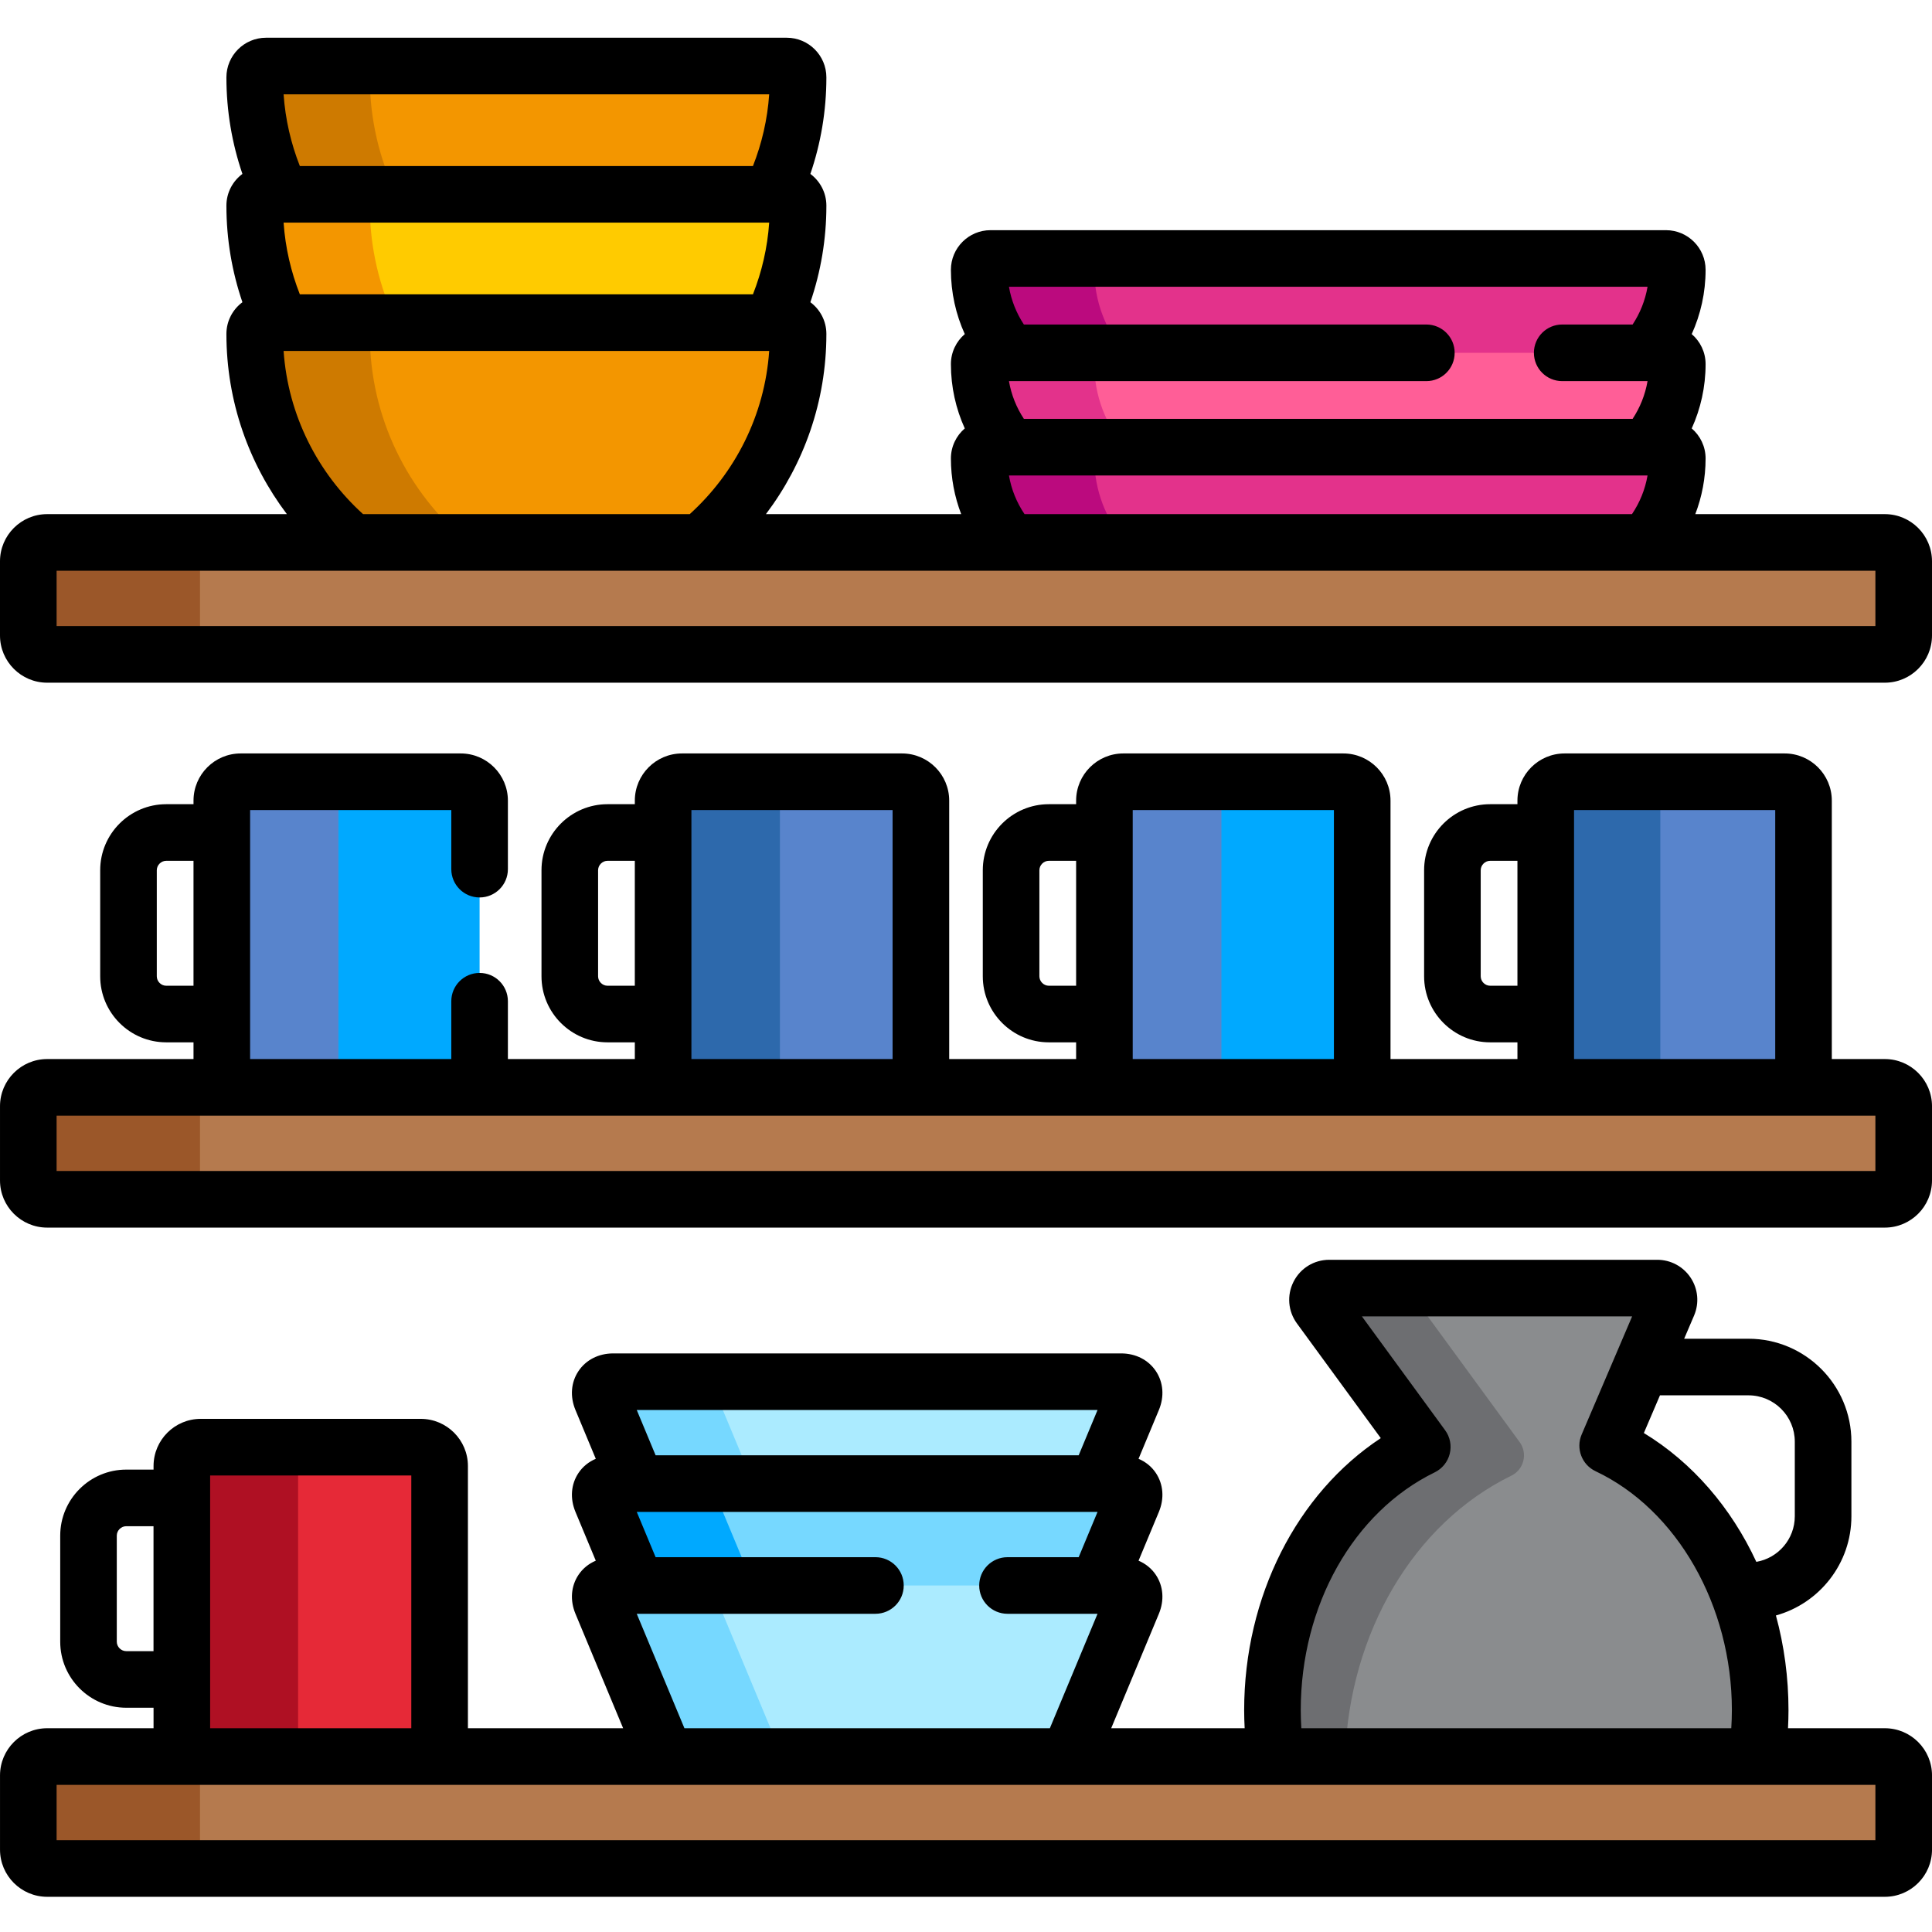<svg height="512pt" viewBox="0 -10 512 512" width="512pt" xmlns="http://www.w3.org/2000/svg"><path d="m259.5 111.5c0 8.504 3.145 16.281 8.324 22.25h168.352c5.18-5.969 8.324-13.746 8.324-22.25 0-1.656-1.344-3-3-3h-5.105c5.051-5.934 8.105-13.613 8.105-22 0-1.656-1.344-3-3-3h-5.105c5.051-5.934 8.105-13.613 8.105-22 0-1.656-1.344-3-3-3h-179c-1.656 0-3 1.344-3 3 0 8.387 3.059 16.066 8.105 22h-5.105c-1.656 0-3 1.344-3 3 0 8.387 3.059 16.066 8.105 22h-5.105c-1.656 0-3 1.344-3 3zm0 0" fill="#e3328b"/><path d="m436.395 108.5c5.051-5.934 8.105-13.613 8.105-22 0-1.656-1.344-3-3-3h-179c-1.656 0-3 1.344-3 3 0 8.387 3.059 16.066 8.105 22zm0 0" fill="#ff5e97"/><path d="m204.477 41.5c4.5-9.395 7.023-19.906 7.023-31 0-1.656-1.344-3-3-3h-138c-1.656 0-3 1.344-3 3 0 11.094 2.523 21.605 7.023 31zm0 0" fill="#f39600"/><path d="m105.039 41.5c-4.504-9.395-7.039-19.902-7.039-31 0-1.656 1.344-3 3-3h-30.5c-1.656 0-3 1.344-3 3 0 11.094 2.523 21.605 7.023 31zm0 0" fill="#ce7a00"/><path d="m204.477 75.5c4.5-9.395 7.023-19.906 7.023-31 0-1.656-1.344-3-3-3h-138c-1.656 0-3 1.344-3 3 0 11.094 2.523 21.605 7.023 31zm0 0" fill="#ffcb00"/><path d="m105.039 75.5c-4.504-9.395-7.039-19.902-7.039-31 0-1.656 1.344-3 3-3h-30.5c-1.656 0-3 1.344-3 3 0 11.094 2.523 21.605 7.023 31zm0 0" fill="#f39600"/><path d="m93.395 133.75h92.211c15.812-13.219 25.895-33.074 25.895-55.25 0-1.656-1.344-3-3-3h-138c-1.656 0-3 1.344-3 3 0 22.176 10.082 42.031 25.895 55.25zm0 0" fill="#f39600"/><path d="m93.395 133.75h30.527c-15.824-13.215-25.922-33.066-25.922-55.25 0-1.656 1.344-3 3-3h-30.5c-1.656 0-3 1.344-3 3 0 22.176 10.082 42.031 25.895 55.25zm0 0" fill="#ce7a00"/><path d="m298.105 83.5c-5.051-5.934-8.105-13.613-8.105-22 0-1.656 1.344-3 3-3h-30.5c-1.656 0-3 1.344-3 3 0 8.387 3.059 16.066 8.105 22zm0 0" fill="#bb0a7e"/><path d="m298.105 108.5c-5.051-5.934-8.105-13.613-8.105-22 0-1.656 1.344-3 3-3h-30.5c-1.656 0-3 1.344-3 3 0 8.387 3.059 16.066 8.105 22zm0 0" fill="#e3328b"/><path d="m298.324 133.75c-5.18-5.969-8.324-13.746-8.324-22.25 0-1.656 1.344-3 3-3h-30.5c-1.656 0-3 1.344-3 3 0 8.504 3.145 16.281 8.324 22.25zm0 0" fill="#bb0a7e"/><path d="m504.5 158.422c0 2.75-2.25 5-5 5h-487c-2.75 0-5-2.25-5-5v-19.672c0-2.75 2.25-5 5-5h487c2.75 0 5 2.25 5 5zm0 0" fill="#b57a4e"/><path d="m53 158.422v-19.672c0-2.75 2.25-5 5-5h-45.5c-2.75 0-5 2.25-5 5v19.672c0 2.75 2.25 5 5 5h45.5c-2.75 0-5-2.25-5-5zm0 0" fill="#9b5729"/><path d="m127.062 278.16c.008-.109.035-.219.035-.332v-75.656c0-2.75-2.25-5-5-5h-58.316c-2.75 0-5 2.25-5 5v75.656c0 .113.027.223.035.332zm0 0" fill="#00a9ff"/><path d="m89.719 278.16c-.008-.109-.031-.219-.031-.332v-75.656c0-2.75 2.25-5 5-5h-30.906c-2.75 0-5 2.25-5 5v75.656c0 .113.027.223.035.332zm0 0" fill="#5884cc"/><path d="m244.016 278.16c.008-.109.035-.219.035-.332v-75.656c0-2.75-2.25-5-5-5h-58.316c-2.75 0-5 2.25-5 5v75.656c0 .113.027.223.035.332zm0 0" fill="#5884cc"/><path d="m360.969 278.16c.004-.109.031-.219.031-.332v-75.656c0-2.75-2.25-5-5-5h-58.316c-2.75 0-5 2.25-5 5v75.656c0 .113.027.223.035.332zm0 0" fill="#00a9ff"/><path d="m206.719 278.16c-.008-.109-.031-.219-.031-.332v-75.656c0-2.75 2.25-5 5-5h-30.953c-2.75 0-5 2.25-5 5v75.656c0 .113.027.223.035.332zm0 0" fill="#2d69ac"/><path d="m323.719 278.16c-.008-.109-.031-.219-.031-.332v-75.656c0-2.75 2.25-5 5-5h-31c-2.75 0-5 2.25-5 5v75.656c0 .113.023.223.031.332zm0 0" fill="#5884cc"/><path d="m477.918 278.16c.008-.109.031-.219.031-.332v-75.656c0-2.75-2.25-5-5-5h-58.312c-2.75 0-5 2.25-5 5v75.656c0 .113.023.223.031.332zm0 0" fill="#5884cc"/><path d="m440.031 278.16c-.004-.109-.031-.219-.031-.332v-75.656c0-2.75 2.25-5 5-5h-30.363c-2.75 0-5 2.25-5 5v75.656c0 .113.027.223.035.332zm0 0" fill="#2d69ac"/><path d="m504.5 302.828c0 2.75-2.25 5-5 5h-487c-2.75 0-5-2.25-5-5v-19.668c0-2.75 2.25-5 5-5h487c2.75 0 5 2.25 5 5zm0 0" fill="#b57a4e"/><path d="m53 302.828v-19.668c0-2.75 2.25-5 5-5h-45.5c-2.75 0-5 2.25-5 5v19.668c0 2.75 2.25 5 5 5h45.5c-2.75 0-5-2.25-5-5zm0 0" fill="#9b5729"/><path d="m337.215 443.227c0 4.109.293 8.219.859 12.273h127.531c.57-4.059.863-8.164.863-12.273 0-30.906-16.117-58.637-40.414-70.113l15.996-37.434c.41-.957.309-2.059-.266-2.93-.574-.871-1.547-1.395-2.59-1.395h-86.934c-1.172 0-2.242.656-2.77 1.699-.531 1.043-.43 2.293.262 3.234l27.168 37.16c-23.906 11.68-39.707 39.168-39.707 69.777zm0 0" fill="#8a8c8e"/><path d="m337.215 443.227c0 4.109.293 8.219.859 12.273h18.387c1.172-32.844 18.199-61.801 44.055-74.43 1.594-.777 2.758-2.219 3.184-3.938.422-1.719.066-3.535-.98-4.965l-29.836-40.816h-20.621c-1.172 0-2.242.66-2.77 1.699-.531 1.043-.43 2.297.262 3.238l27.168 37.16c-23.906 11.68-39.707 39.168-39.707 69.777zm0 0" fill="#6d6e71"/><path d="m168.746 383.172h122.117l9.324-22.387c1.059-2.539-.328-4.613-3.078-4.613h-134.609c-2.75 0-4.137 2.074-3.078 4.613zm0 0" fill="#abebff"/><path d="m168.746 383.172h30.934l-9.324-22.387c-1.059-2.539.328-4.613 3.078-4.613h-30.934c-2.75 0-4.137 2.074-3.078 4.613zm0 0" fill="#76d8ff"/><path d="m297.109 410.172h-6.246l9.324-22.387c1.059-2.539-.328-4.613-3.078-4.613h-134.609c-2.75 0-4.137 2.074-3.078 4.613l9.324 22.387h-6.246c-2.75 0-4.137 2.074-3.078 4.613l16.961 40.715h106.844l16.961-40.715c1.059-2.539-.328-4.613-3.078-4.613zm0 0" fill="#abebff"/><path d="m504.5 480.172c0 2.75-2.25 5-5 5h-487c-2.75 0-5-2.25-5-5v-19.672c0-2.75 2.25-5 5-5h487c2.75 0 5 2.25 5 5zm0 0" fill="#b57a4e"/><path d="m168.746 410.172h122.117l9.324-22.387c1.059-2.539-.328-4.613-3.078-4.613h-134.609c-2.75 0-4.137 2.074-3.078 4.613zm0 0" fill="#76d8ff"/><path d="m168.746 410.172h30.934l-9.324-22.387c-1.059-2.539.328-4.613 3.078-4.613h-30.934c-2.75 0-4.137 2.074-3.078 4.613zm0 0" fill="#00a9ff"/><path d="m176.383 455.5h30.934l-16.961-40.715c-1.059-2.539.328-4.613 3.078-4.613h-30.934c-2.75 0-4.137 2.074-3.078 4.613zm0 0" fill="#76d8ff"/><path d="m116.297 455.5c.117-.426.203-.867.203-1.328v-75.66c0-2.75-2.25-5-5-5h-58.312c-2.75 0-5 2.25-5 5v75.66c0 .461.082.902.203 1.328zm0 0" fill="#e62937"/><path d="m79.203 455.5c-.117-.426-.203-.867-.203-1.328v-75.66c0-2.75 2.25-5 5-5h-30.812c-2.75 0-5 2.25-5 5v75.66c0 .461.082.902.203 1.328zm0 0" fill="#af1023"/><path d="m504.5 480.172c0 2.75-2.25 5-5 5h-487c-2.75 0-5-2.25-5-5v-19.672c0-2.75 2.25-5 5-5h487c2.75 0 5 2.25 5 5zm0 0" fill="#b57a4e"/><path d="m53 480.172v-19.672c0-2.75 2.25-5 5-5h-45.5c-2.75 0-5 2.25-5 5v19.672c0 2.75 2.25 5 5 5h45.5c-2.75 0-5-2.25-5-5zm0 0" fill="#9b5729"/><path d="m499.5 126.25h-50.227c1.754-4.586 2.727-9.555 2.727-14.75 0-3.184-1.43-6.035-3.676-7.961 2.355-5.203 3.676-10.969 3.676-17.039 0-3.184-1.43-6.035-3.676-7.961 2.359-5.203 3.676-10.969 3.676-17.039 0-5.789-4.711-10.5-10.5-10.5h-179c-5.789 0-10.5 4.711-10.5 10.5 0 6.07 1.316 11.836 3.676 17.039-2.246 1.926-3.676 4.777-3.676 7.961 0 6.07 1.316 11.836 3.676 17.039-2.246 1.926-3.676 4.777-3.676 7.961 0 5.195.969 10.164 2.727 14.75h-51.75c10.043-13.305 16.023-29.836 16.023-47.75 0-3.441-1.672-6.496-4.242-8.41 2.746-8.035 4.242-16.641 4.242-25.59 0-3.441-1.672-6.496-4.242-8.41 2.746-8.035 4.242-16.641 4.242-25.59 0-5.789-4.711-10.5-10.5-10.5h-138c-5.789 0-10.5 4.711-10.5 10.5 0 8.949 1.496 17.555 4.242 25.59-2.57 1.914-4.242 4.969-4.242 8.41 0 8.949 1.496 17.555 4.242 25.59-2.57 1.914-4.242 4.969-4.242 8.41 0 17.914 5.98 34.445 16.023 47.75h-63.523c-6.895 0-12.5 5.609-12.5 12.5v19.672c0 6.891 5.605 12.5 12.5 12.5h487c6.895 0 12.5-5.609 12.5-12.5v-19.672c0-6.891-5.605-12.5-12.5-12.5zm-121.5-50.25h-106.66c-1.957-2.973-3.332-6.355-3.957-10h169.234c-.625 3.645-2 7.027-3.957 10h-18.66c-4.145 0-7.5 3.355-7.5 7.5s3.355 7.5 7.5 7.5h22.617c-.625 3.645-2 7.027-3.957 10h-161.32c-1.957-2.973-3.332-6.355-3.957-10h110.617c4.145 0 7.5-3.355 7.5-7.5s-3.355-7.5-7.5-7.5zm58.617 40c-.645 3.746-2.078 7.219-4.129 10.25h-160.977c-2.051-3.031-3.488-6.504-4.129-10.25zm-232.773-101c-.461 6.664-1.961 13.043-4.305 19h-120.078c-2.344-5.957-3.844-12.336-4.305-19zm0 34c-.461 6.664-1.961 13.043-4.305 19h-120.078c-2.344-5.957-3.844-12.336-4.305-19zm-128.688 34h128.688c-1.184 17.109-9.082 32.391-21.059 43.25h-86.57c-11.977-10.859-19.875-26.141-21.059-43.25zm421.844 72.922h-482v-14.672h482zm0 0"/><path d="m499.5 270.66h-14.051v-68.488c0-6.895-5.605-12.5-12.5-12.5h-58.312c-6.895 0-12.5 5.605-12.5 12.5v.949h-7.234c-9.648 0-17.5 7.848-17.5 17.5v28.109c0 9.648 7.852 17.5 17.5 17.5h7.234v4.43h-33.637v-68.488c0-6.895-5.605-12.5-12.5-12.5h-58.316c-6.891 0-12.5 5.605-12.5 12.5v.949h-7.234c-9.648 0-17.5 7.848-17.5 17.5v28.109c0 9.648 7.852 17.5 17.5 17.5h7.234v4.43h-33.637v-68.488c0-6.895-5.605-12.5-12.5-12.5h-58.312c-6.895 0-12.5 5.605-12.5 12.5v.949h-7.234c-9.648 0-17.5 7.848-17.5 17.5v28.109c0 9.648 7.852 17.5 17.5 17.5h7.234v4.43h-33.637v-15.324c0-4.145-3.359-7.5-7.5-7.5-4.145 0-7.5 3.355-7.5 7.5v15.324h-53.316v-65.988h53.316v15.664c0 4.141 3.355 7.5 7.5 7.5 4.141 0 7.5-3.359 7.5-7.5v-18.164c0-6.895-5.609-12.5-12.5-12.5h-58.316c-6.891 0-12.5 5.605-12.5 12.5v.949h-7.23c-9.652 0-17.5 7.848-17.5 17.5v28.109c0 9.648 7.848 17.5 17.5 17.5h7.23v4.43h-38.781c-6.895 0-12.5 5.605-12.5 12.5v19.668c0 6.895 5.605 12.5 12.5 12.5h487c6.895 0 12.5-5.605 12.5-12.5v-19.668c0-6.891-5.605-12.5-12.5-12.5zm-82.363-65.988h53.316v65.988h-53.316zm-22.234 46.559c-1.355 0-2.5-1.145-2.5-2.5v-28.109c0-1.355 1.145-2.5 2.5-2.5h7.234v33.109zm-94.719-46.559h53.316v65.988h-53.316zm-22.234 46.559c-1.352 0-2.5-1.145-2.5-2.5v-28.109c0-1.355 1.148-2.5 2.5-2.5h7.234v33.109zm-94.715-46.559h53.312v65.988h-53.312zm-22.234 46.559c-1.355 0-2.5-1.145-2.5-2.5v-28.109c0-1.355 1.145-2.5 2.5-2.5h7.234v33.109zm-116.949 0c-1.355 0-2.5-1.145-2.5-2.5v-28.109c0-1.355 1.145-2.5 2.5-2.5h7.23v33.109zm452.949 49.098h-482v-14.668h482zm0 0"/><path d="m499.5 448h-25.66c.078-1.59.129-3.184.129-4.773 0-8.691-1.156-17.141-3.332-25.113 11.52-3.191 20.004-13.762 20.004-26.285v-19.773c0-15.039-12.234-27.277-27.273-27.277h-17.047l2.629-6.152c1.402-3.285 1.066-7.027-.902-10.008-1.969-2.98-5.277-4.762-8.852-4.762h-86.934c-4.02 0-7.645 2.227-9.453 5.801-1.82 3.582-1.48 7.82.891 11.062l22.223 30.398c-22.242 14.664-36.207 42-36.207 72.109 0 1.594.051 3.184.133 4.773h-35.371l12.637-30.328c1.484-3.566 1.195-7.32-.793-10.305-1.137-1.703-2.727-2.977-4.594-3.77l5.387-12.926c1.484-3.566 1.195-7.32-.793-10.309-1.137-1.703-2.727-2.973-4.594-3.766l5.387-12.93c1.484-3.562 1.195-7.32-.793-10.305-1.992-2.98-5.348-4.695-9.207-4.695h-134.613c-3.859 0-7.219 1.715-9.207 4.695-1.988 2.984-2.277 6.742-.793 10.305l5.387 12.93c-1.867.793-3.457 2.062-4.594 3.77-1.988 2.98-2.277 6.738-.793 10.301l5.387 12.93c-1.867.793-3.457 2.066-4.594 3.77-1.988 2.984-2.277 6.738-.793 10.305l12.633 30.328h-41.133v-69.488c0-6.895-5.605-12.5-12.5-12.5h-58.312c-6.895 0-12.5 5.605-12.5 12.5v.949h-7.234c-9.648 0-17.5 7.852-17.5 17.5v28.109c0 9.652 7.852 17.5 17.5 17.5h7.234v5.43h-28.188c-6.895 0-12.5 5.609-12.5 12.5v19.672c0 6.891 5.605 12.5 12.5 12.5h487c6.895 0 12.5-5.609 12.5-12.5v-19.672c0-6.895-5.605-12.5-12.5-12.5zm-59.59-88.223h23.453c6.77 0 12.277 5.508 12.277 12.273v19.777c0 6.055-4.414 11.09-10.191 12.082-6.656-14.344-16.926-26.312-29.809-34.145zm-59.699 20.414c1.996-.977 3.457-2.781 3.988-4.938.535-2.156.086-4.438-1.227-6.23l-22.055-30.172h71.617l-13.379 31.312c-1.582 3.707.047 8.008 3.695 9.727 21.602 10.203 36.117 35.656 36.117 63.332 0 1.594-.062 3.188-.16 4.773h-113.938c-.094-1.586-.156-3.18-.156-4.773 0-27.758 13.934-52.5 35.496-63.031zm-89.352-16.52-4.996 12h-112.117l-4.996-12zm-58.859 39h-58.254l-4.996-12h122.109l-4.996 12h-18.863c-4.145 0-7.5 3.355-7.5 7.5 0 4.141 3.355 7.5 7.5 7.5h23.859l-12.633 30.328h-96.844l-12.637-30.328h63.254c4.145 0 7.5-3.359 7.5-7.5 0-4.145-3.355-7.5-7.5-7.5zm-176.312-21.66h53.312v66.988h-53.312zm-22.238 46.559c-1.352 0-2.5-1.145-2.5-2.5v-28.109c0-1.355 1.145-2.5 2.5-2.5h7.234v33.109zm463.551 50.102h-482v-14.672h482zm0 0"/></svg>